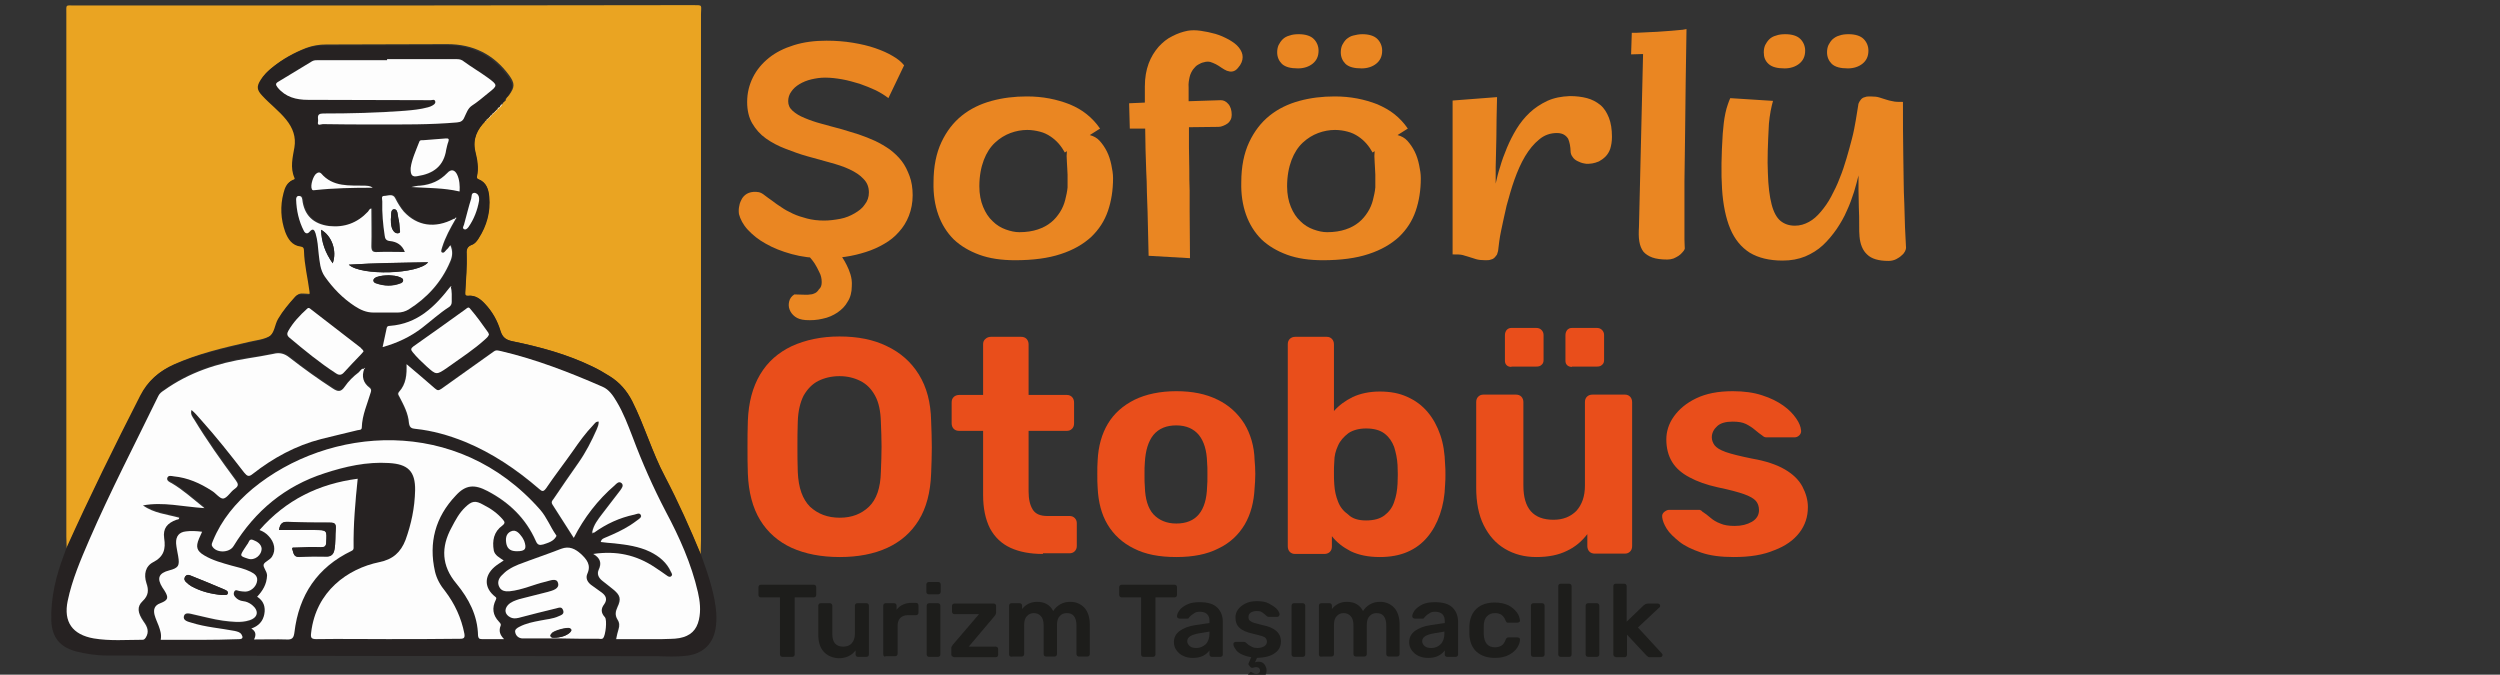 <svg xmlns="http://www.w3.org/2000/svg" xmlns:xlink="http://www.w3.org/1999/xlink" id="Layer_1" viewBox="0 0 731.1 197.3" style="enable-background:new 0 0 731.1 197.3;"><rect x="0" y="0" width="731.1" height="197.3" fill="#333333" stroke="none"/><style>.st0{fill:#EA8622;} .st1{fill:#E94E1B;} .st2{fill:#1D1D1B;} .st3{fill:#EAA422;} .st4{fill:#262222;} .st5{fill:#FDFDFD;}</style><g><g><path class="st0" d="M259.8 28.7c-1-.8-2.3-1.6-3.7-2.3-1.5-.7-3-1.3-4.7-1.9-1.7-.5-3.4-1-5.1-1.3s-3.4-.5-5-.5c-1.4.0-2.7.2-4 .5s-2.5.8-3.5 1.4c-1 .6-1.8 1.3-2.4 2.2-.6.8-.9 1.8-.9 2.8.0 1.1.4 2 1.3 2.8.9.8 2 1.5 3.5 2.1 1.4.6 3.1 1.2 5 1.7s3.9 1.1 5.9 1.6c1.6.5 3.3 1 4.9 1.5 1.7.6 3.3 1.2 4.8 1.9 1.5.7 3 1.6 4.3 2.5 1.3 1 2.5 2.1 3.5 3.4s1.7 2.8 2.3 4.4.9 3.5.9 5.6c0 2.2-.4 4.2-1.1 6-.7 1.8-1.7 3.4-2.9 4.7-1.2 1.4-2.7 2.6-4.3 3.5-1.7 1-3.5 1.8-5.4 2.4-1.9.6-3.9 1.1-6 1.4-2.1.3-4.1.4-6.2.4-3.5.0-6.6-.4-9.5-1.2s-5.4-1.8-7.5-3c-2.2-1.2-3.9-2.6-5.3-4.1s-2.2-3.1-2.6-4.6c-.1-.8-.1-1.6.1-2.4.1-.8.5-1.6.9-2.3.5-.7 1.1-1.2 1.9-1.5s1.8-.4 2.9-.2c.5.1 1.1.4 1.7.9s1.4 1 2.2 1.6c.8.6 1.7 1.3 2.7 1.9 1 .7 2.1 1.3 3.4 1.9s2.6 1 4.1 1.4 3.2.6 5 .6c1.5.0 3.1-.2 4.7-.5s3-.9 4.2-1.6 2.3-1.5 3-2.6c.8-1 1.2-2.2 1.2-3.5.0-1.6-.5-2.9-1.6-4-1-1.1-2.4-2-4.1-2.8s-3.6-1.4-5.8-2c-2.1-.6-4.3-1.2-6.5-1.8-2.2-.6-4.3-1.4-6.4-2.2-2.1-.8-4-1.8-5.7-3s-3-2.7-4-4.4c-1-1.7-1.5-3.8-1.5-6.3.0-2.6.6-5 1.7-7.2s2.7-4.1 4.7-5.7c2-1.6 4.4-2.8 7.3-3.7s6-1.3 9.5-1.3c2.7.0 5.3.2 7.7.6s4.6.9 6.6 1.6 3.6 1.4 5.1 2.3c1.4.8 2.5 1.7 3.3 2.7L259.8 28.7zM240.3 82.5c0-1-.2-2-.7-2.9-.4-.9-.9-1.8-1.4-2.6-.6-.9-1.3-1.7-2-2.5.6-.2 1.2-.5 1.9-.7.7-.2 1.5-.4 2.3-.5s1.7-.1 2.5.0c.9.1 1.7.2 2.6.5.2.5.5 1 .9 1.6s.8 1.3 1.2 2.1c.4.8.8 1.7 1.1 2.7.3 1 .5 2.1.4 3.5.0 1.7-.4 3.3-1.2 4.5-.7 1.3-1.7 2.3-3 3.2-1.2.8-2.7 1.5-4.3 1.8-1.6.4-3.3.5-5 .4-1.3-.1-2.3-.4-3.1-1-.8-.6-1.3-1.3-1.6-2.1-.3-.8-.3-1.6-.1-2.4.2-.8.7-1.5 1.5-2l3.4.1c.4.0.8.0 1.3-.1.5.0 1-.2 1.4-.4s.8-.6 1.1-1.1C240.1 84.1 240.3 83.4 240.3 82.5z"/><path class="st0" d="M318.7 39.5c1.1.3 2.1.8 2.9 1.7.8.9 1.5 1.9 2.1 3.1s1 2.5 1.3 3.9.5 2.7.5 3.9c0 3.5-.5 6.7-1.5 9.6-1 2.9-2.6 5.4-4.9 7.6-2.3 2.1-5.2 3.8-8.9 5-3.6 1.2-8.1 1.8-13.3 1.8-4 0-7.5-.5-10.5-1.6s-5.5-2.6-7.5-4.5c-2-2-3.5-4.4-4.5-7.2s-1.5-6-1.4-9.5c0-4.6.8-8.5 2.3-11.7s3.5-5.8 6-7.8 5.4-3.4 8.7-4.3c3.3-.9 6.7-1.3 10.3-1.3 2.3.0 4.5.2 6.6.6 2.1.4 4.1 1 5.9 1.7 1.9.8 3.5 1.7 5 2.9s2.8 2.6 3.9 4.2L318.7 39.5zm-6.5 11.6c-.1-1.4-.1-2.7-.2-3.8-.1-1.2-.1-2.2.0-3.1l-.6.4c-.5-.9-1.1-1.8-1.8-2.6-.7-.8-1.5-1.5-2.4-2.1s-1.9-1.1-3.1-1.4-2.4-.5-3.7-.5c-1.6.0-3.3.3-4.9.9-1.6.6-3.1 1.5-4.5 2.8s-2.5 3-3.3 5.1-1.3 4.7-1.3 7.7c0 2.3.4 4.3 1.1 6 .7 1.7 1.6 3.1 2.8 4.2 1.1 1.1 2.4 1.9 3.8 2.4 1.4.5 2.7.8 4 .8 2.1.0 3.9-.3 5.4-.8s2.8-1.2 3.9-2.1c1.1-.9 1.9-1.9 2.6-3s1.2-2.3 1.5-3.5.6-2.5.7-3.7C312.2 53.5 312.2 52.3 312.2 51.1z"/><path class="st0" d="M330.2 30.2l4.6-.2c0-.8.0-1.7.0-2.5s0-1.6.0-2.2c0-2.6.4-4.8 1.1-6.7.7-1.9 1.7-3.5 2.9-4.9 1.2-1.3 2.5-2.4 4-3.1 1.5-.8 3-1.3 4.5-1.6 1.1-.2 2.4-.2 3.8.0 1.4.2 2.9.5 4.3.9 1.4.4 2.7 1 4 1.7 1.2.7 2.2 1.4 2.9 2.3s1.1 1.8 1.1 2.8-.4 2.1-1.4 3.2c-.5.6-1 .9-1.6 1-.5.1-1 0-1.6-.2-.5-.2-1-.5-1.6-.9-.5-.4-1.1-.7-1.6-1-.6-.3-1.1-.5-1.7-.7-.6-.1-1.2-.1-1.8.1-.6.1-1.2.4-1.7.7-.6.3-1 .8-1.5 1.4-.4.6-.8 1.3-1 2.2s-.4 1.9-.3 3.1v4l9.4-.3c.8.0 1.5.3 2.2 1.1s1 1.9 1 3.2c0 .5-.1 1-.3 1.4s-.5.8-.9 1.1c-.4.3-.8.5-1.3.7s-.9.3-1.4.3l-8.6.1c0 1.8.0 3.8.0 5.9s.1 4.2.1 6.3c0 2.1.0 4.2.1 6.4.0 2.1.0 4.1.0 6.1.0 4.5.1 9 .1 13.6l-12.1-.7c-.1-4.2-.2-8.4-.3-12.8-.1-1.8-.1-3.8-.2-5.8.0-2-.1-4.1-.2-6.2-.1-2.1-.1-4.2-.2-6.3.0-2.1-.1-4.1-.1-6.1h-4.5L330.2 30.2z"/><path class="st0" d="M408.7 39.5c1.1.3 2.1.8 2.9 1.7s1.5 1.9 2.1 3.1 1 2.5 1.3 3.9.5 2.7.5 3.9c0 3.5-.5 6.7-1.5 9.6-1 2.9-2.6 5.4-4.9 7.6-2.3 2.1-5.2 3.8-8.9 5-3.6 1.2-8.1 1.8-13.3 1.8-4 0-7.5-.5-10.5-1.6s-5.5-2.6-7.5-4.5c-2-2-3.5-4.4-4.5-7.2s-1.5-6-1.4-9.5c0-4.6.8-8.5 2.3-11.7s3.5-5.8 6-7.8 5.4-3.4 8.7-4.3c3.3-.9 6.7-1.3 10.3-1.3 2.3.0 4.5.2 6.6.6 2.1.4 4.1 1 5.9 1.7 1.8.8 3.5 1.7 5 2.9s2.8 2.6 3.9 4.2L408.7 39.5zM373.5 15.3c0-.7.1-1.4.4-2.1.3-.6.7-1.2 1.2-1.7s1.2-.9 2-1.1c.8-.3 1.7-.4 2.7-.4 2 0 3.5.5 4.4 1.4s1.4 2.1 1.4 3.4c0 1.7-.6 2.9-1.7 3.8-1.1.9-2.6 1.4-4.3 1.4-2.2.0-3.7-.4-4.7-1.3C374 17.8 373.5 16.7 373.5 15.3zm28.7 35.8c-.1-1.4-.1-2.7-.2-3.8-.1-1.2-.1-2.2.0-3.1l-.6.4c-.5-.9-1.1-1.8-1.8-2.6-.7-.8-1.5-1.5-2.4-2.1s-1.9-1.1-3.1-1.4c-1.1-.3-2.4-.5-3.7-.5-1.6.0-3.3.3-4.9.9-1.6.6-3.1 1.5-4.5 2.8s-2.5 3-3.3 5.1-1.3 4.7-1.3 7.7c0 2.3.4 4.3 1.1 6 .7 1.7 1.6 3.1 2.8 4.2 1.1 1.1 2.4 1.9 3.8 2.4 1.4.5 2.7.8 4 .8 2.1.0 3.9-.3 5.4-.8s2.8-1.2 3.9-2.1c1.1-.9 1.9-1.9 2.6-3s1.2-2.3 1.5-3.5.6-2.5.7-3.7C402.2 53.5 402.2 52.3 402.2 51.1zM392.1 15.3c0-.7.1-1.4.4-2.1.3-.6.7-1.2 1.2-1.7.6-.5 1.2-.9 2-1.1s1.7-.4 2.7-.4c2 0 3.5.5 4.4 1.4s1.4 2.1 1.4 3.4c0 1.7-.6 2.9-1.7 3.8-1.1.9-2.6 1.4-4.3 1.4-2.2.0-3.7-.4-4.7-1.3C392.6 17.8 392.1 16.7 392.1 15.3z"/><path class="st0" d="M459.1 28.1c1.8.0 3.5.2 5 .6 1.5.4 2.8 1.1 3.9 2 1.1.9 1.9 2.2 2.5 3.7s.9 3.4.9 5.6c0 1.4-.2 2.5-.5 3.5-.3.9-.8 1.7-1.4 2.3-.6.6-1.2 1-1.9 1.4-.7.3-1.4.5-2 .6-.8.1-1.5.2-2.3.0-.7-.1-1.4-.4-2-.7-.6-.3-1.1-.7-1.4-1.2-.4-.5-.6-1.1-.6-1.7s-.1-1.3-.2-1.9c-.1-.6-.3-1.2-.5-1.7-.3-.5-.7-.9-1.2-1.2-.5-.3-1.2-.5-2.1-.5-1.9.0-3.7.6-5.2 1.9-1.5 1.2-2.9 2.9-4.1 4.9-1.2 2-2.2 4.3-3.1 6.8-.9 2.5-1.6 5.1-2.3 7.6-.6 2.5-1.1 5-1.6 7.3s-.7 4.3-.9 6c-.1.3-.2.6-.3 1-.2.3-.4.6-.7.9-.3.3-.6.5-1.1.6-.4.2-1 .2-1.6.2-1.1.0-2-.1-2.7-.3s-1.3-.4-1.9-.6c-.6-.2-1.3-.4-2-.6-.7-.2-1.7-.2-3-.2v-45l13-1c-.1 4.3-.2 8.2-.2 11.8.0 1.5-.1 3-.1 4.5s-.1 2.8-.1 4.1c0 1.2.0 2.3.0 3.2s0 1.5.0 1.7c.3-1.4.7-3.1 1.3-4.9.5-1.8 1.2-3.7 2-5.6s1.7-3.7 2.8-5.5 2.4-3.4 3.9-4.8 3.2-2.5 5.1-3.4C454.5 28.6 456.6 28.2 459.1 28.1z"/><path class="st0" d="M477.2 9.6c.8.0 1.9.0 3.2-.1s2.7-.1 4.2-.2 2.8-.2 4.2-.3c1.4-.1 2.5-.2 3.3-.3l1.1-.2c-.2 10.8-.3 20.6-.4 29.5.0 2.5-.1 5.1-.1 7.6s-.1 5-.1 7.4.0 4.6.0 6.8c0 2.1.0 4.1.0 5.8.0 1.7.0 3.2.0 4.4s.1 2.1.1 2.7c-.1.4-.4.8-.7 1.1-.3.4-.7.7-1.1 1-.5.3-1 .6-1.5.8-.6.2-1.2.3-1.8.3-1.8.0-3.3-.2-4.4-.6-1.1-.4-2-1-2.6-1.7-.6-.8-1-1.8-1.2-3s-.2-2.6-.1-4.3l1.2-50.5-3.5.1L477.2 9.6z"/><path class="st0" d="M518.5 29.5c-.2.8-.5 1.8-.7 3s-.4 2.4-.5 3.7c-.3 5.8-.5 10.6-.3 14.4.1 3.8.5 6.9 1.1 9.2s1.5 3.9 2.6 4.8 2.5 1.4 4.2 1.4c1.5.0 2.8-.4 4.1-1.1 1.3-.7 2.4-1.7 3.5-3s2.1-2.7 3-4.4c.9-1.7 1.8-3.5 2.5-5.4.8-1.9 1.4-3.8 2-5.8s1.1-3.9 1.6-5.8.8-3.6 1.1-5.3c.3-1.7.5-3.1.7-4.3.0-.3.1-.7.3-1 .1-.3.4-.6.6-.9.3-.3.6-.5 1.1-.6.4-.2 1-.2 1.6-.2 1.1.0 2 .1 2.6.3s1.3.4 1.9.6c.6.2 1.3.4 2 .5.7.2 1.7.2 3 .2.0 5.4.0 10.7.1 15.9.0 2.2.1 4.5.1 6.9s.1 4.7.2 7.1c.1 2.3.1 4.6.2 6.8s.2 4.2.3 6c0 .2-.1.6-.3 1-.2.4-.5.8-1 1.2-.4.4-1 .8-1.6 1.1s-1.4.5-2.2.5c-2.9.0-5-.6-6.3-1.9-1.3-1.2-2-3-2.2-5.2-.1-.8-.1-2-.1-3.5s0-3.2-.1-5c0-1.8-.1-3.5-.1-5.2s0-3.1.0-4.2c-.3 1.4-.8 3-1.3 4.8-.6 1.8-1.2 3.6-2.1 5.5-.8 1.9-1.8 3.6-3 5.4-1.2 1.7-2.5 3.3-4 4.7s-3.3 2.5-5.2 3.3c-2 .8-4.1 1.2-6.6 1.2-3.9.0-7.1-.8-9.6-2.3-2.5-1.6-4.4-3.9-5.7-7-1.3-3.1-2.1-7-2.4-11.6-.3-4.6-.2-10 .2-16.2.1-1 .2-2.1.3-3.1s.3-2 .5-3c.2-.9.4-1.7.7-2.5.2-.7.5-1.3.7-1.8L518.5 29.5zM515.8 15.3c0-.7.1-1.4.4-2.1.3-.6.7-1.2 1.2-1.7s1.2-.9 2-1.1c.8-.3 1.7-.4 2.7-.4 2 0 3.5.5 4.4 1.4s1.4 2.1 1.4 3.4c0 1.7-.6 2.9-1.7 3.8s-2.6 1.4-4.3 1.4c-2.2.0-3.7-.4-4.7-1.3C516.2 17.8 515.8 16.7 515.8 15.3zm18.5.0c0-.7.1-1.4.4-2.1.3-.6.7-1.2 1.2-1.7.6-.5 1.2-.9 2-1.1.8-.3 1.7-.4 2.7-.4 2 0 3.5.5 4.4 1.4s1.4 2.1 1.4 3.4c0 1.7-.6 2.9-1.7 3.8s-2.6 1.4-4.3 1.4c-2.2.0-3.7-.4-4.7-1.3C534.8 17.8 534.3 16.7 534.3 15.3z"/><path class="st1" d="M245.6 162.9c-5.4.0-10.1-.9-14.1-2.7-3.9-1.8-7-4.5-9.2-8.1s-3.4-8.2-3.6-13.6c-.1-2.6-.1-5.1-.1-7.7.0-2.5.0-5.1.1-7.7.2-5.4 1.4-9.9 3.6-13.6s5.3-6.4 9.3-8.3c4-1.8 8.6-2.8 13.9-2.8s9.9.9 13.8 2.8c4 1.9 7.1 4.6 9.4 8.3 2.3 3.7 3.5 8.2 3.6 13.6.1 2.6.2 5.2.2 7.7s-.1 5.1-.2 7.7c-.2 5.5-1.4 10-3.6 13.6-2.2 3.6-5.3 6.3-9.2 8.1S250.9 162.9 245.6 162.9zm0-11.5c3.5.0 6.3-1.1 8.5-3.2 2.2-2.1 3.4-5.5 3.5-10.2.1-2.6.2-5.1.2-7.4s-.1-4.7-.2-7.3c-.1-3.1-.6-5.6-1.7-7.6-1.1-2-2.5-3.4-4.3-4.3-1.8-.9-3.8-1.4-6.1-1.4-2.3.0-4.4.5-6.2 1.4-1.8.9-3.2 2.4-4.3 4.3-1 2-1.6 4.5-1.7 7.6-.1 2.6-.1 5-.1 7.3s0 4.8.1 7.4c.2 4.7 1.4 8 3.6 10.2C239.2 150.3 242 151.4 245.6 151.4z"/><path class="st1" d="M305 162c-3.7.0-6.9-.6-9.5-1.8-2.6-1.2-4.6-3.1-6-5.7-1.3-2.6-2-5.8-2-9.7V126h-7c-.7.0-1.2-.2-1.6-.6-.4-.4-.6-1-.6-1.6v-6.1c0-.7.2-1.2.6-1.6.4-.4 1-.6 1.6-.6h7v-14.8c0-.7.2-1.2.7-1.6.4-.4 1-.6 1.6-.6h8.8c.7.0 1.2.2 1.6.6.4.4.6 1 .6 1.6v14.8H312c.6.0 1.1.2 1.5.6.4.4.6 1 .6 1.6v6.1c0 .7-.2 1.2-.6 1.6-.4.4-.9.6-1.5.6h-11.2v17.7c0 2.3.4 4 1.2 5.3s2.2 1.9 4.3 1.9h6.5c.6.0 1.1.2 1.5.6s.6.9.6 1.5v6.6c0 .7-.2 1.2-.6 1.6-.4.4-.9.6-1.5.6H305z"/><path class="st1" d="M344 162.9c-5 0-9.1-.8-12.4-2.5-3.3-1.6-5.9-4-7.7-7s-2.7-6.6-2.9-10.7c-.1-1.2-.1-2.6-.1-4.1s0-2.8.1-4c.2-4.1 1.2-7.7 3-10.7s4.4-5.3 7.8-7c3.3-1.6 7.4-2.5 12.2-2.5 4.7.0 8.7.8 12.1 2.5 3.3 1.6 5.9 4 7.8 7 1.8 3 2.9 6.6 3 10.7.1 1.1.2 2.5.2 4s-.1 2.9-.2 4.1c-.2 4.1-1.1 7.6-2.9 10.7-1.8 3-4.3 5.4-7.7 7C353 162.1 348.9 162.9 344 162.9zM344 153.1c2.9.0 5.1-.9 6.6-2.7 1.5-1.8 2.3-4.5 2.4-8 .1-.9.1-2.1.1-3.6s0-2.7-.1-3.6c-.1-3.5-.9-6.1-2.4-8-1.5-1.8-3.7-2.8-6.6-2.8-2.9.0-5.1.9-6.7 2.8-1.5 1.9-2.3 4.5-2.5 8-.1.9-.1 2.1-.1 3.6s0 2.7.1 3.6c.1 3.5.9 6.2 2.5 8C338.9 152.1 341.1 153.1 344 153.1z"/><path class="st1" d="M403.5 162.9c-3.4.0-6.2-.6-8.5-1.7-2.3-1.2-4.1-2.6-5.5-4.4v3c0 .7-.2 1.2-.6 1.6-.4.4-1 .6-1.6.6h-8.5c-.7.0-1.2-.2-1.6-.6-.4-.4-.6-1-.6-1.6v-59.1c0-.7.2-1.2.6-1.6.4-.4 1-.6 1.6-.6h9.2c.6.0 1.1.2 1.5.6.4.4.6 1 .6 1.6v19.5c1.5-1.7 3.3-3 5.5-4.1 2.2-1 4.8-1.6 7.9-1.6 3.1.0 5.8.5 8.1 1.6 2.3 1 4.3 2.5 5.9 4.4 1.6 1.9 2.8 4.1 3.7 6.7s1.3 5.4 1.4 8.5c.1 1.1.1 2.1.1 3s0 2-.1 3.1c-.1 3.2-.6 6-1.5 8.6s-2.1 4.8-3.7 6.7c-1.6 1.9-3.5 3.3-5.8 4.3C409.3 162.4 406.6 162.9 403.5 162.9zm-4-10.7c2.3.0 4.1-.5 5.4-1.5 1.3-1 2.3-2.3 2.8-3.9.6-1.6.9-3.4 1-5.3.1-1.8.1-3.7.0-5.5-.1-1.9-.5-3.7-1-5.3-.6-1.6-1.5-2.9-2.8-3.9s-3.1-1.5-5.4-1.5c-2.1.0-3.9.5-5.2 1.4-1.3 1-2.4 2.2-3 3.6-.7 1.5-1.1 3-1.1 4.7-.1 1.1-.1 2.2-.1 3.3.0 1.1.0 2.3.1 3.4.1 1.8.5 3.5 1.1 5 .6 1.6 1.6 2.8 3 3.8C395.5 151.7 397.3 152.2 399.5 152.2z"/><path class="st1" d="M449.3 162.9c-3.5.0-6.5-.8-9.2-2.4s-4.7-3.9-6.2-6.9-2.2-6.7-2.2-11v-25c0-.7.2-1.2.6-1.6.4-.4.9-.6 1.5-.6h9.5c.7.0 1.2.2 1.6.6.4.4.6 1 .6 1.6V142c0 6.7 2.9 10 8.8 10 2.8.0 5-.9 6.7-2.6 1.6-1.8 2.5-4.2 2.5-7.4v-24.4c0-.7.2-1.2.6-1.6.4-.4 1-.6 1.6-.6h9.5c.6.0 1.1.2 1.5.6.4.4.6 1 .6 1.6v42.1c0 .7-.2 1.2-.6 1.6-.4.4-.9.6-1.5.6h-8.8c-.7.0-1.2-.2-1.6-.6-.4-.4-.6-1-.6-1.6v-3.5c-1.6 2.1-3.6 3.8-6 4.9C455.8 162.3 452.8 162.9 449.3 162.9zM442 107.3c-.6.0-1.1-.2-1.4-.5-.4-.4-.5-.8-.5-1.4V98c0-.6.2-1.1.5-1.5.4-.4.8-.6 1.4-.6h7.3c.6.0 1.1.2 1.5.6.4.4.6.9.6 1.5v7.3c0 .6-.2 1.1-.6 1.4-.4.4-.9.5-1.5.5H442zm17.7.0c-.6.0-1.1-.2-1.4-.5-.4-.4-.5-.8-.5-1.4V98c0-.6.2-1.1.5-1.5.4-.4.8-.6 1.4-.6h7.3c.6.0 1.1.2 1.5.6.4.4.6.9.6 1.5v7.3c0 .6-.2 1.1-.6 1.4-.4.4-.9.5-1.5.5H459.7z"/><path class="st1" d="M507 162.9c-3.7.0-6.9-.4-9.5-1.3s-4.8-1.9-6.4-3.2c-1.6-1.3-2.9-2.5-3.7-3.8s-1.2-2.4-1.3-3.3c-.1-.7.1-1.2.6-1.6s1-.6 1.4-.6h8.7c.2.0.4.0.5.1.2.1.4.2.5.4.8.5 1.6 1.1 2.4 1.8.8.7 1.8 1.3 2.9 1.7 1.1.5 2.5.7 4.2.7 2 0 3.6-.4 5-1.2 1.4-.8 2.1-2 2.1-3.4.0-1.1-.3-2-.9-2.7s-1.8-1.4-3.5-2-4.3-1.3-7.7-2c-3.2-.7-6-1.7-8.2-2.9-2.3-1.2-4-2.7-5.1-4.5s-1.7-4-1.7-6.6c0-2.3.7-4.6 2.2-6.7 1.5-2.1 3.6-3.9 6.5-5.3 2.9-1.4 6.4-2.1 10.7-2.1 3.3.0 6.2.4 8.6 1.2 2.5.8 4.5 1.8 6.2 3s2.9 2.5 3.8 3.8 1.3 2.4 1.4 3.4c.1.6-.1 1.1-.5 1.5s-.9.6-1.4.6h-8c-.3.0-.6.0-.8-.1-.2-.1-.4-.2-.6-.4-.7-.5-1.4-1-2.2-1.7-.7-.6-1.6-1.2-2.6-1.7s-2.3-.7-3.9-.7c-2 0-3.5.4-4.5 1.3-1 .9-1.6 2-1.6 3.3.0.8.3 1.6.8 2.3s1.6 1.4 3.3 2 4.2 1.2 7.6 1.9c4.1.7 7.3 1.8 9.7 3.2 2.4 1.4 4.1 3.1 5.1 5s1.6 3.9 1.6 6c0 2.8-.8 5.3-2.5 7.5s-4.1 3.9-7.3 5.1C515.6 162.3 511.7 162.9 507 162.9z"/></g><g><g><path class="st2" d="M228.3 191.9c-.1-.1-.2-.3-.2-.5v-16.7h-5.6c-.2.0-.4-.1-.5-.2s-.2-.3-.2-.5v-2.3c0-.2.1-.4.2-.5s.3-.2.5-.2H238c.2.0.4.1.5.2s.2.3.2.5v2.3c0 .2-.1.4-.2.5s-.3.2-.5.2h-5.6v16.7c0 .2-.1.4-.2.5s-.3.2-.5.2h-2.8C228.6 192.1 228.4 192 228.3 191.9z"/><path class="st2" d="M240.9 190.6c-1.1-1.2-1.6-2.9-1.6-5v-8.5c0-.2.1-.4.2-.5s.3-.2.5-.2h2.7c.2.0.4.1.5.2s.2.3.2.5v8.3c0 2.5 1.1 3.7 3.2 3.7 1 0 1.9-.3 2.5-1s.9-1.6.9-2.7v-8.3c0-.2.1-.4.2-.5s.3-.2.5-.2h2.7c.2.0.4.1.5.2s.2.3.2.5v14.3c0 .2-.1.4-.2.5s-.3.2-.5.2h-2.5c-.2.0-.4-.1-.5-.2s-.2-.3-.2-.5v-1.2c-1.1 1.5-2.8 2.3-5 2.3C243.5 192.4 242 191.8 240.9 190.6z"/><path class="st2" d="M258.5 191.9c-.1-.1-.2-.3-.2-.5v-14.3c0-.2.1-.4.2-.5.1-.1.3-.2.5-.2h2.5c.2.0.4.1.5.2s.2.3.2.5v1.2c1-1.3 2.5-2 4.4-2h1.3c.2.0.4.1.5.2s.2.3.2.5v2.2c0 .2-.1.4-.2.5-.1.1-.3.2-.5.2h-2.4c-.9.0-1.7.3-2.2.8s-.8 1.3-.8 2.2v8.3c0 .2-.1.4-.2.5-.1.1-.3.2-.5.2H259C258.8 192.1 258.7 192 258.5 191.9z"/><path class="st2" d="M271.1 173.6c-.1-.1-.2-.3-.2-.5v-2.2c0-.2.1-.4.2-.5.1-.1.3-.2.5-.2h2.8c.2.0.4.1.5.2s.2.3.2.5v2.2c0 .2-.1.4-.2.5-.2.1-.3.2-.5.2h-2.8C271.4 173.8 271.2 173.7 271.1 173.6zM271.2 191.9c-.1-.1-.2-.3-.2-.5v-14.3c0-.2.1-.4.2-.5s.3-.2.5-.2h2.6c.2.0.4.1.5.2s.2.3.2.5v14.3c0 .2-.1.4-.2.5-.1.1-.3.2-.5.2h-2.6C271.5 192.1 271.3 192 271.2 191.9z"/><path class="st2" d="M278.4 191.9c-.1-.1-.2-.3-.2-.5v-1.8c0-.2.0-.3.1-.5.1-.1.2-.3.3-.5l7.7-9h-7.2c-.2.0-.4-.1-.5-.2-.1-.2-.2-.3-.2-.5v-1.7c0-.2.1-.4.2-.5.1-.1.3-.2.5-.2h11.5c.2.0.4.1.5.2s.2.3.2.5v1.9c0 .2.0.3-.1.5s-.2.3-.3.5l-7.6 9h7.9c.2.0.4.1.5.2s.2.3.2.5v1.7c0 .2-.1.4-.2.5-.1.1-.3.2-.5.2H279C278.8 192.1 278.6 192 278.4 191.9z"/><path class="st2" d="M295.3 191.9c-.1-.1-.2-.3-.2-.5v-14.3c0-.2.1-.4.2-.5s.3-.2.5-.2h2.4c.2.0.4.1.5.2s.2.3.2.5v1c1.1-1.4 2.6-2.1 4.4-2.1 2.2.0 3.8.9 4.7 2.7.5-.8 1.2-1.5 2.1-2s1.8-.7 2.9-.7c1.7.0 3 .6 4.1 1.7 1 1.1 1.6 2.8 1.6 4.9v8.7c0 .2-.1.4-.2.5-.1.1-.3.2-.5.2h-2.5c-.2.0-.4-.1-.5-.2s-.2-.3-.2-.5v-8.4c0-1.3-.3-2.2-.8-2.8-.5-.6-1.2-.8-2.1-.8-.8.0-1.5.3-2 .9-.6.6-.8 1.5-.8 2.7v8.4c0 .2-.1.4-.2.5-.1.1-.3.2-.5.2h-2.5c-.2.0-.4-.1-.5-.2s-.2-.3-.2-.5v-8.4c0-1.3-.3-2.2-.8-2.7-.5-.6-1.2-.9-2.1-.9-.8.0-1.5.3-2 .9-.6.6-.8 1.5-.8 2.7v8.4c0 .2-.1.4-.2.5-.1.1-.3.2-.5.2h-2.6C295.6 192.1 295.5 192 295.3 191.9z"/><path class="st2" d="M333.9 191.9c-.1-.1-.2-.3-.2-.5v-16.7H328c-.2.0-.4-.1-.5-.2s-.2-.3-.2-.5v-2.3c0-.2.1-.4.2-.5.1-.1.3-.2.5-.2h15.5c.2.0.4.1.5.2s.2.3.2.5v2.3c0 .2-.1.4-.2.5-.1.1-.3.2-.5.2h-5.6v16.7c0 .2-.1.4-.2.5-.1.1-.3.2-.5.2h-2.8C334.2 192.1 334 192 333.9 191.9z"/><path class="st2" d="M346 191.8c-.9-.4-1.5-1-2-1.7s-.7-1.5-.7-2.3c0-1.4.6-2.5 1.7-3.3 1.1-.8 2.6-1.4 4.6-1.7l4.1-.6v-.6c0-.9-.2-1.5-.7-2-.4-.4-1.1-.7-2.1-.7-.7.0-1.2.1-1.6.4-.4.2-.7.5-1 .7-.3.3-.4.4-.5.5-.1.2-.2.4-.5.4h-2.4c-.2.0-.3-.1-.5-.2-.1-.1-.2-.3-.2-.5.0-.5.3-1.1.7-1.7s1.2-1.2 2.2-1.7 2.2-.7 3.7-.7c2.4.0 4.1.5 5.2 1.6 1.1 1.1 1.6 2.5 1.6 4.2v9.5c0 .2-.1.4-.2.5-.1.1-.3.2-.5.2h-2.5c-.2.0-.4-.1-.5-.2s-.2-.3-.2-.5v-1.2c-.4.6-1.1 1.2-1.9 1.6-.8.4-1.8.6-3 .6C347.8 192.4 346.8 192.2 346 191.8zM352.6 188.4c.7-.7 1.1-1.8 1.1-3.1v-.6l-3 .5c-2.3.4-3.5 1.1-3.5 2.3.0.6.3 1.1.8 1.5s1.2.5 1.9.5C350.9 189.5 351.8 189.1 352.6 188.4z"/><path class="st2" d="M365.7 198.3c-.5-.3-.8-.6-.8-.8.0-.1.0-.2.1-.3l.5-.5c.1-.1.2-.2.3-.2s.3.1.6.3c.3.2.6.3 1 .3.3.0.6-.1.8-.3.2-.2.3-.4.3-.7.0-.3-.1-.5-.3-.7s-.5-.3-.8-.3c-.2.0-.4.0-.7.1s-.5.1-.6.1-.3-.1-.4-.2l-.5-.6c-.1-.1-.1-.2-.1-.3.0-.2.1-.4.2-.6l.6-1.4c-1.1-.2-2.1-.5-2.9-.9-.8-.4-1.4-.9-1.7-1.5-.4-.5-.6-1-.6-1.4.0-.2.0-.4.2-.5s.3-.2.5-.2h2.4c.2.0.4.1.5.2s.4.3.7.6c.4.3.8.5 1.2.7s.9.3 1.5.3c.8.0 1.5-.2 2-.5s.8-.8.8-1.3c0-.4-.1-.7-.3-1s-.6-.5-1.2-.7c-.6-.2-1.5-.4-2.7-.7-1.7-.4-3-.9-3.8-1.7-.8-.7-1.2-1.7-1.2-3 0-.8.2-1.6.7-2.3.5-.7 1.2-1.3 2.2-1.8s2.1-.7 3.4-.7c1.4.0 2.6.2 3.5.7s1.7 1 2.3 1.6c.5.6.8 1.1.8 1.6.0.2-.1.3-.2.5-.1.1-.3.2-.5.2H371c-.2.0-.4-.1-.5-.2s-.4-.3-.7-.6c-.3-.3-.7-.5-1-.7-.4-.2-.8-.2-1.4-.2-.7.0-1.3.2-1.7.5s-.6.7-.6 1.3c0 .4.1.7.3.9.2.2.6.5 1.2.7.6.2 1.5.4 2.6.7 3.6.7 5.4 2.3 5.4 4.8.0 1.4-.6 2.6-1.8 3.4-1.2.9-2.9 1.3-5.2 1.4l-.6 1.3c.2-.1.5-.2 1-.2.7.0 1.3.2 1.7.7s.7 1.1.7 1.9-.3 1.4-.8 1.9-1.2.8-2.1.8C366.8 198.8 366.2 198.6 365.7 198.3z"/><path class="st2" d="M377.9 191.9c-.1-.1-.2-.3-.2-.5v-14.3c0-.2.1-.4.2-.5s.3-.2.5-.2h2.6c.2.0.4.1.5.2s.2.3.2.5v14.3c0 .2-.1.4-.2.5-.1.1-.3.2-.5.2h-2.6C378.2 192.1 378 192 377.9 191.9z"/><path class="st2" d="M385.9 191.9c-.1-.1-.2-.3-.2-.5v-14.3c0-.2.1-.4.2-.5s.3-.2.5-.2h2.4c.2.0.4.1.5.2s.2.3.2.5v1c1.1-1.4 2.6-2.1 4.4-2.1 2.2.0 3.8.9 4.7 2.7.5-.8 1.2-1.5 2.1-2s1.8-.7 2.9-.7c1.7.0 3 .6 4.1 1.7 1 1.1 1.6 2.8 1.6 4.9v8.7c0 .2-.1.4-.2.5-.1.1-.3.2-.5.2h-2.5c-.2.0-.4-.1-.5-.2s-.2-.3-.2-.5v-8.4c0-1.3-.3-2.2-.8-2.8-.5-.6-1.2-.8-2.1-.8-.8.0-1.5.3-2 .9-.6.6-.8 1.5-.8 2.7v8.4c0 .2-.1.4-.2.5-.1.1-.3.2-.5.2h-2.5c-.2.0-.4-.1-.5-.2s-.2-.3-.2-.5v-8.4c0-1.3-.3-2.2-.8-2.7-.5-.6-1.2-.9-2.1-.9-.8.0-1.5.3-2 .9-.6.6-.8 1.5-.8 2.7v8.4c0 .2-.1.4-.2.5-.1.1-.3.2-.5.2h-2.6C386.2 192.1 386 192 385.9 191.9z"/><path class="st2" d="M414.8 191.8c-.9-.4-1.5-1-2-1.7s-.7-1.5-.7-2.3c0-1.4.6-2.5 1.7-3.3 1.1-.8 2.6-1.4 4.6-1.7l4.1-.6v-.6c0-.9-.2-1.5-.7-2-.4-.4-1.1-.7-2.1-.7-.7.0-1.2.1-1.6.4-.4.2-.7.5-1 .7-.3.3-.4.4-.5.5-.1.2-.2.4-.5.4h-2.4c-.2.0-.3-.1-.5-.2-.1-.1-.2-.3-.2-.5.0-.5.3-1.1.7-1.7.5-.6 1.2-1.2 2.2-1.7s2.2-.7 3.7-.7c2.4.0 4.1.5 5.2 1.6 1.1 1.1 1.6 2.5 1.6 4.2v9.5c0 .2-.1.4-.2.5-.1.1-.3.2-.5.2h-2.5c-.2.0-.4-.1-.5-.2s-.2-.3-.2-.5v-1.2c-.4.6-1.1 1.2-1.9 1.6-.8.4-1.8.6-3 .6C416.6 192.4 415.6 192.2 414.8 191.8zM421.3 188.4c.7-.7 1.1-1.8 1.1-3.1v-.6l-3 .5c-2.3.4-3.5 1.1-3.5 2.3.0.6.3 1.1.8 1.5s1.2.5 1.9.5C419.7 189.5 420.6 189.1 421.3 188.4z"/><path class="st2" d="M431.8 190.6c-1.3-1.2-2-2.9-2.1-5.1v-1.2-1.2c.1-2.2.8-3.9 2.1-5.1s3.1-1.8 5.3-1.8c1.6.0 2.9.3 4 .8 1.1.6 1.9 1.3 2.5 2.1s.8 1.6.9 2.3c0 .2.0.4-.2.5s-.3.2-.5.2h-2.7c-.2.0-.4.0-.5-.1s-.2-.3-.3-.5c-.3-.8-.7-1.3-1.2-1.7-.5-.3-1.1-.5-1.9-.5-1 0-1.8.3-2.4 1-.6.6-.9 1.6-.9 3v1.1 1c.1 2.6 1.2 3.9 3.3 3.9.8.0 1.4-.2 1.9-.5s.9-.9 1.2-1.7c.1-.2.2-.4.3-.5s.3-.2.5-.2h2.7c.2.0.4.1.5.2.2.1.2.3.2.5.0.7-.3 1.5-.8 2.3s-1.3 1.5-2.4 2.1c-1.1.6-2.5.9-4.1.9C434.9 192.4 433.2 191.8 431.8 190.6z"/><path class="st2" d="M447.9 191.9c-.1-.1-.2-.3-.2-.5v-14.3c0-.2.1-.4.2-.5s.3-.2.5-.2h2.6c.2.0.4.1.5.2s.2.3.2.5v14.3c0 .2-.1.4-.2.5-.1.1-.3.2-.5.2h-2.6C448.2 192.1 448 192 447.9 191.9z"/><path class="st2" d="M455.9 191.9c-.1-.1-.2-.3-.2-.5v-20c0-.2.1-.4.2-.5s.3-.2.5-.2h2.5c.2.0.4.1.5.2s.2.3.2.5v20c0 .2-.1.4-.2.5-.1.1-.3.2-.5.2h-2.5C456.2 192.1 456 192 455.9 191.9z"/><path class="st2" d="M463.9 191.9c-.1-.1-.2-.3-.2-.5v-14.3c0-.2.1-.4.2-.5s.3-.2.5-.2h2.6c.2.0.4.1.5.2s.2.3.2.5v14.3c0 .2-.1.4-.2.5-.1.1-.3.2-.5.2h-2.6C464.2 192.1 464.1 192 463.9 191.9z"/><path class="st2" d="M472 191.9c-.1-.1-.2-.3-.2-.5v-20c0-.2.1-.4.2-.5s.3-.2.5-.2h2.5c.2.0.4.1.5.2s.2.3.2.5v10.4l5-4.8c.1.0.2-.1.3-.2s.3-.2.4-.2c.1.0.3-.1.5-.1h2.9c.2.0.4.1.5.2s.2.3.2.5-.1.4-.3.5l-6.2 5.8 6.9 7.5c.2.2.3.4.3.5.0.2-.1.4-.2.5-.1.1-.3.2-.5.2h-2.9c-.3.0-.5.0-.6-.1s-.3-.2-.5-.4l-5.7-6.1v5.9c0 .2-.1.4-.2.5-.1.1-.3.2-.5.2h-2.5C472.3 192.1 472.1 192 472 191.9z"/></g></g><g><path class="st3" d="M19.5 160.5c0-1.2-.1-2.4-.1-3.6.0-51 0-102 0-152.9.0-2.8-.3-2.4 2.3-2.4 31.9.0 63.7.0 95.6.0 28.4.0 56.8-.1 85.2-.1 3.2.0 2.5-.1 2.5 2.6.0 51.3.0 102.6.0 153.8.0 1.4-.1 2.9-.1 4.3-3.2-7.8-6.7-15.4-10.5-22.8-3.7-7.1-5.9-14.9-9.6-22.1-1.6-3.1-3.7-5.5-6.6-7.3-1.6-1-3.3-2-5-2.8-7.4-3.6-15.4-5.8-23.4-7.4-1.9-.4-2.9-1.1-3.5-3-.9-3-2.4-5.7-4.6-8-1.3-1.4-2.8-2.5-4.8-2.3-1.1.1-1-.5-.9-1.2.2-3.7.6-7.4.4-11.1-.1-1.3.2-2.1 1.5-2.6.9-.3 1.5-1.1 2-1.9 2.3-3.7 3.4-7.7 3.1-12.1-.2-2.2-.8-4.3-3.2-5.2-.4-.1-.5-.3-.4-.8.5-2.5.0-5-.5-7.4-.8-3.6.6-6.3 3-8.8.1.0.2-.1.3-.1.1-.1.2-.3.3-.4.1-.1.3-.3.4-.4.1-.1.3-.3.4-.4.1-.1.3-.3.4-.4.1-.1.3-.3.4-.4.1-.1.3-.3.4-.4.1-.1.3-.3.4-.4.1-.1.3-.3.4-.4.1-.1.3-.3.4-.4.3-.3.5-.5.8-.8.4-.3.6-.6.8-1.1.2-.1.4-.3.6-.4.0-.7.6-1.1 1-1.6 1.7-2.4 1.7-3.4.0-5.8-4.5-6.1-10.5-9.1-18.1-9.1-11.8.0-23.6.1-35.4.1-2 0-3.9.3-5.8 1-3.6 1.4-6.9 3.2-9.9 5.7-1.2 1-2.3 2-3.1 3.4-1.1 1.9-1 2.9.5 4.6 2.3 2.4 4.9 4.4 7 7 1.9 2.4 2.8 5 2.4 8.1-.5 3-1.3 6 0 8.9.2.5.0.6-.4.7-1.8.6-2.4 2.2-2.8 3.8-.9 3.8-.7 7.6.5 11.3.7 2.2 1.9 4 4.5 4.3.8.1 1 .5 1 1.3.1 4 1.1 7.9 1.6 11.8.2 1.4-.3 1-1 1-1.1.0-2.3-.4-3.2.6-1.8 2-3.6 4.1-5 6.5-1.1 1.8-1.1 4.3-2.8 5.3-1.8 1-4.1 1.2-6.2 1.7-7.4 1.7-14.7 3.4-21.7 6.5-4.2 1.9-7.4 4.6-9.6 8.9C33.6 130.6 26.3 145.4 19.5 160.5z"/><path class="st4" d="M142 35.4c-2.4 2.4-3.8 5.2-3 8.8.6 2.4 1.1 4.9.5 7.4-.1.5.1.6.4.8 2.4.9 3 3 3.2 5.2.4 4.3-.7 8.4-3.1 12.1-.5.8-1.1 1.6-2 1.9-1.3.5-1.6 1.3-1.5 2.6.1 3.7-.2 7.4-.4 11.1.0.7-.2 1.3.9 1.2 2-.2 3.5.9 4.8 2.3 2.2 2.3 3.7 5 4.6 8 .6 1.9 1.6 2.6 3.5 3 8.1 1.7 16 3.8 23.4 7.4 1.7.8 3.4 1.8 5 2.8 2.9 1.8 5 4.2 6.6 7.3 3.6 7.2 5.8 15 9.6 22.1 3.9 7.4 7.3 15.1 10.5 22.8 1.8 5 3.6 10.1 4.3 15.4.2 1.7.3 3.4.1 5.2-.5 5.3-3.7 8.5-8.9 9-2.7.3-5.4.2-8 .1-53.8.0-107.5-.1-161.3-.2-3.1.0-6.1-.5-9-1.2-4.7-1.3-7-4.1-7.2-9-.2-6.8 1.4-13.2 3.8-19.5.2-.6.4-1.1.6-1.7 6.8-15.1 14.1-29.9 21.6-44.6 2.2-4.3 5.4-7 9.6-8.9 6.9-3.1 14.3-4.7 21.7-6.5 2.1-.5 4.4-.7 6.2-1.7s1.8-3.6 2.8-5.3c1.4-2.4 3.2-4.5 5-6.5.9-1 2.1-.6 3.2-.6.7.0 1.2.4 1-1-.5-3.9-1.5-7.8-1.6-11.8.0-.8-.2-1.2-1-1.3-2.5-.3-3.7-2.2-4.5-4.3-1.3-3.7-1.5-7.5-.5-11.3.4-1.6 1-3.2 2.8-3.8.4-.1.6-.2.4-.7-1.3-3-.5-6 0-8.9.5-3-.4-5.6-2.4-8.1-2.1-2.6-4.8-4.6-7-7-1.6-1.7-1.7-2.7-.5-4.6.8-1.3 1.9-2.4 3.1-3.4 3-2.4 6.3-4.3 9.9-5.7 1.9-.7 3.8-1 5.8-1 11.8.0 23.6-.1 35.4-.1 7.5.0 13.6 2.9 18.1 9.1 1.7 2.3 1.7 3.4.0 5.8-.4.5-1 .8-1 1.6-.2.1-.4.3-.6.4-.3.3-.8.5-.8 1.1-.5.0-.7.3-.8.8-.3.0-.4.1-.4.4-.3.0-.4.1-.4.4-.3.0-.4.1-.4.4-.3.0-.4.1-.4.4-.3.0-.4.1-.4.4-.3.0-.4.1-.4.4-.3.0-.4.1-.4.4-.3.0-.4.1-.4.4-.3.0-.4.1-.3.4-.1.1-.3.3-.4.4C141.9 35.6 142 35.5 142 35.4zM131.8 83.8c-4.6 5.9-9.8 11-17.9 11.5-.4.0-.8.1-.9.6-.4 1.8-.8 3.6-1.2 5.6 4.4-1.2 8.1-3 11.5-5.6 2.7-2 5.1-4.3 7.9-6.1.6-.4.8-.9.8-1.5C132.2 86.8 132.2 85.2 131.8 83.8c0 .2.1.2.3.1C132 83.8 131.9 83.8 131.8 83.8zM133 63.9c-5.5 2.9-10.6 2.2-14.6-2.1-1.1-1.1-1.8-2.5-2.5-3.9-.8-1.6-2.2-.7-3.3-.7-1 0-.5 1-.5 1.6-.1 3.3.2 6.7.7 10 .1 1 .4 1.5 1.6 1.6 1.9.2 3.4 1.1 4.3 3.2-2.8.0-5.4-.1-8 0-1.3.0-1.9-.3-1.8-1.7.1-3.7.0-7.3.0-11-.6.0-.7.6-1 .9-3.1 3.3-6.9 4.7-11.4 4.2-4.6-.6-7.3-3.2-7.8-7.8-.1-.7-.4-1-1-1s-.8.5-.8 1c.1 3.3.8 6.4 2.3 9.3.3.7 1 .9 1.6.2 1-1.3 1.5-.4 1.8.5.6 1.9.6 4 .9 6 .3 2.3.4 4.7 1.8 6.6 2.4 3.4 5.2 6.4 8.7 8.6 1.7 1.1 3.4 1.9 5.5 1.9 2.4.0 4.8.0 7.1.0 1.2.0 2.3-.3 3.2-.9 5.4-3.4 9.5-8 12.1-13.9.6-1.5.9-3.1.1-4.9-.4.5-.7 1-1.1 1.3-.4.4-.8 1.2-1.4.8-.5-.3-.1-1 .1-1.5.8-3 2.4-5.6 3.9-8.2.1-.2.4-.3.1-.5C133.2 63.6 133.1 63.8 133 63.9zm-26.4 44c-.8-.3-1.1.4-1.6.7-1.5 1.2-3 2.6-4.1 4.2-1.1 1.6-2 1.5-3.5.5-4.4-2.8-8.6-5.8-12.6-9-1.5-1.2-3-1.5-4.8-1.1-2.4.6-4.9 1-7.4 1.3-8.9 1.4-17.2 4.1-24.6 9.4-.6.4-1.2.8-1.6 1.6-6.8 14-13.9 27.9-20.2 42.1-2.5 5.8-5.1 11.6-6.3 17.8-1.2 6.1 1.5 9.9 7.6 11 4.7.8 9.5.4 14.3.4.5.0.7-.2.9-.6 1.2-1.8.5-3.2-.6-4.7-1.8-2.5-2-4.3-.3-6 1.8-1.7 1.8-3.3 1.1-5.3-.8-2.5-.3-4.9 2-6.1 3.1-1.6 3.6-3.8 3.2-7-.4-2.9.9-4.4 3.6-5.4.3-.1.8.1.8-.6-3.6-1-7.5-1.3-10.6-3.6 6-1 11.7.4 18 .8-3.4-2.7-6.2-5.3-9.6-7.3-.6-.3-1.5-.7-1.3-1.5.3-.8 1.2-.5 1.9-.5 4 .4 7.7 2 11.1 4.2 1.2.8 2.4 2.5 3.4 2.3 1.2-.2 2.1-2 3.3-2.8 1.3-.9 1.1-1.5.3-2.6-4.2-5.8-8.4-11.6-12.1-17.7-.5-.8-1.2-1.6-.8-2.8 1 .8 1.9 1.8 2.7 2.8 4.5 5 8.6 10.2 12.7 15.5.8 1.1 1.3 1.3 2.5.4 6-4.7 12.6-8.3 20-10.2 3.6-.9 7.2-1.8 10.7-2.6.5-.1 1.2-.1 1.2-.8.0-3.6 1.6-6.8 2.6-10.2.2-.6.2-1-.3-1.4C106.3 111.9 105.7 110.1 106.6 107.9c0-.1.1-.2.2-.2-.1.0-.1.0-.2.0C106.4 107.7 106.4 107.8 106.6 107.9zm66.9 47.9c3.6-2.5 7.5-4.3 11.8-5.3.7-.1 1.6-.7 1.9.1.3.7-.6 1.2-1.1 1.6-.6.5-1.3 1-2 1.4-2.2 1.4-4.6 2.5-7 3.5-.6.3-1.4.4-1.6 1.4 1.4.1 2.7.3 4 .4 3.6.3 7.2.8 10.5 2.5 2.6 1.3 4.8 3.1 6 5.8.2.4.6.9.1 1.3-.4.4-.9.1-1.3-.2-1.2-.8-2.4-1.6-3.5-2.4-5.3-3.6-11.2-4.9-18-3.9 2.1 1.2 2.5 2.7 1.6 4.6-.5 1.2.0 2.3 1 3.2 1.1.9 2.3 1.7 3.4 2.7 1.9 1.6 2.1 2.7 1.1 5-.6 1.3-.8 2.4.0 3.7.5.8.6 1.8.3 2.8-.3.9-.4 1.8-.7 2.9 4.6.0 9.1.0 13.5.0 1.7.0 3.3.1 5-.3 3.2-.6 5-2.2 5.7-5.4.6-2.7.3-5.3-.3-8-1.8-8.4-5.4-16.1-9.4-23.6-3.7-7.1-6.9-14.4-9.7-21.8-1.3-3.6-2.7-7.1-4.7-10.4-1-1.8-2.2-3.5-4.1-4.3-9.6-4.1-19.3-8-29.6-10.4-.7-.2-1.4-.5-2.2.1-5.1 3.6-10.2 7.2-15.3 10.9-.8.6-1.1.6-1.9-.1-2.7-2.4-5.5-4.7-8.3-7.1.1 3-.1 5.9-2.2 8.1-.6.6-.1 1 .1 1.4 1.3 2.4 2.5 4.9 2.8 7.7.1 1.2.6 1.5 1.8 1.7 5.1.5 9.9 1.9 14.6 3.8 8.1 3.3 15.2 8.2 21.7 13.8.8.7 1.2 1 2-.2 2.6-3.7 5.3-7.3 7.9-11 1.8-2.6 3.7-5.1 5.8-7.4.4-.5.8-1.1 1.7-1.1.1.9-.3 1.6-.6 2.3-1.5 3.4-3.1 6.7-5.3 9.7-2.5 3.5-4.9 7-7.3 10.6-.3.5-.8 1-.3 1.7 2.1 3.2 4.2 6.5 6.2 9.7 3-5.9 7-11 12-15.4.5-.5 1.2-1.3 2-.6.7.7.1 1.5-.4 2.1-1.7 2.3-3.6 4.6-5.3 6.9-1.2 1.6-2.5 3.2-2.9 5.3.0.1.0.3-.1.4C173.2 156 173.4 155.9 173.5 155.8zm-60.2 31.1c7-.1 14.1-.1 21.1.0 1.2.0 1.5-.2 1.3-1.5-.8-4.6-2.7-8.7-5.6-12.4-1.4-1.8-2.5-3.7-3-5.8-1.8-8.5.2-16 6.1-22.2 3-3.1 5.6-3.3 9.3-1.3 6.3 3.4 11.2 8 14.1 14.6.5 1.1 1.1 1.3 2.2 1 1.5-.5 3-.9 3.8-2.4.0-.1-.1-.3-.2-.5-1.6-2.4-2.6-5-4.5-7.2-24.4-27.8-62-24.4-84.1-6.2-5 4.1-9.1 9-11.6 15.2-.2.5-.6 1-.2 1.7 1.3 1.9 5 1.9 6.2-.1 6.3-10.3 15-17.5 26.6-21.3 6.1-2 12.3-3.3 18.8-3 5.7.3 7.8 2.4 7.7 8-.1 5-1.1 9.8-2.8 14.5-1.3 3.7-3.7 5.7-7.7 6.5-9.2 1.9-18.5 8.6-19.9 20.6-.2 1.5.0 1.9 1.6 1.9C99.5 186.9 106.4 186.9 113.3 186.9zM113.2 17.3c0 .1.0.2.0.2-6.7.0-13.5.0-20.2.0-.6.0-1.2-.1-1.7.3-3.3 2-6.6 4-9.9 6-.9.6-.8 1-.2 1.7 2.3 2.9 5.4 3.6 8.9 3.6 12 0 23.9.0 35.9.1.5.0 1.2-.4 1.3.4.1.6-.4 1-.9 1.2-.4.2-.9.4-1.3.5-2.2.6-4.4.9-6.7 1-8 .6-15.9.8-23.9.8-2.2.0-1.4 1.5-1.5 2.4-.3 1.4.9.7 1.4.7 5.1.1 10.2.1 15.4.1 8 0 16 0 23.9-.6 1.1-.1 1.7-.5 2.1-1.5.5-1.3 1-2.7 2.2-3.4 1.7-1.1 3.2-2.5 4.8-3.7 2.8-2.3 2.8-2.3-.2-4.5-2.2-1.6-4.6-3-6.8-4.6-.7-.5-1.4-.8-2.2-.8C126.8 17.3 120 17.3 113.2 17.3zM74.3 187c3.3.0 6.4-.1 9.5.1 1.7.1 2.1-.5 2.3-2.1 1.3-10.9 6.7-18.9 16.7-23.8.4-.2.6-.4.6-.9-.1-6.7.5-13.4 1.2-20.2-11.4 1.5-21 6.2-28.7 15 1.1.4 1.9 1 2.7 1.8 1.7 1.8 2 4.1 1 5.9-.6 1.1-2.2 1.5-2.5 2.4-.2.9 1 1.9 1 3.2-.1 2.5-1.2 4.4-2.9 6.2 1.9 1.2 2.5 2.9 2.1 5.1-.4 2.1-1.7 3.4-3.8 4.2C74.8 184.6 75 185.6 74.3 187zM47 187.1c7.7.0 15.3.0 22.9.0 1.1.0 1.1-.6.7-1.4-.4-.7-1.2-.9-2-1-4.2-.8-8.5-1.1-12.6-2.4-1-.3-2.6-.7-2.2-2 .4-1.2 1.9-.6 2.9-.4 2.9.5 5.7 1.4 8.5 1.8 2.5.3 5.2.7 7.7-.1 2.6-.8 2.9-2.8.8-4.5-.8-.6-1.6-1-2.6-1.1-.9-.1-1.7-.4-2.3-1.2-.4-.5-.6-1-.3-1.6.4-.7.9-.3 1.4-.2.6.1 1.2.2 1.8.2 1.4.0 3-1.2 3.4-2.7.4-1.6-.6-2.4-1.8-3.1-1.7-.9-3.7-1.3-5.6-1.8-2.7-.8-5.5-1.5-8-3-2.2-1.4-2.5-2.6-1.5-4.9.3-.6.6-1.3.9-2-1.6-.3-3.2-.3-4.7-.1-2 .3-3.1 1.5-2.9 3.5.1 1.2.3 2.5.6 3.7.5 2.9.1 3.5-2.6 4.2-3.1.8-3.7 2.3-2 5 .2.3.4.6.6.9 1.3 2.1 1.1 2.8-1.2 3.7-1.7.7-2.1 1.8-1.7 3.4.3 1.1.8 2.1 1.2 3.2C46.9 184.3 47.4 185.5 47 187.1zM164.1 186.7C164.1 186.8 164.1 186.8 164.1 186.7c3.6.1 7.3.1 10.9.1.4.0.9.2 1.3-.2.7-.8 1.3-5.3.5-6.1-1.2-1.3-1.1-2.5-.2-3.8 1-1.4.5-2.5-.7-3.4-1.1-.8-2.1-1.5-3.2-2.3s-1.6-2-1-3.3c1.1-2.5-.2-4.1-1.9-5.7-1.7-1.6-3.5-2.4-5.8-1.5-4.2 1.6-8.4 3.1-12.5 4.6-1 .4-2 .9-2.9 1.5-.7.5-1.4 1.1-2 1.7-.9.9-1.2 2.1-.7 3.3.6 1.3 1.9 1.4 3.1 1.3 3.6-.4 6.9-2 10.5-2.8 1.3-.3 3.2-1.2 3.6.4.4 1.7-1.6 2.2-3 2.6-2.8.7-5.5 1.4-8.3 2.1-1.3.3-2.5.7-3.4 1.8-1.1 1.3-.9 2.8.7 3.5.8.4 1.6.4 2.4.2 3.7-.9 7.4-1.8 11.1-2.8.8-.2 1.7-.6 2 .6.4 1.2-.6 1.4-1.3 1.7-1.8.8-3.7.9-5.5 1.3-2 .4-4.1.8-6 1.8-.7.4-1.5.8-1.2 1.7.3 1 .9 1.6 2 1.7.2.0.5.0.7.0C156.9 186.7 160.5 186.7 164.1 186.7zm-16.8-22.8c-1.2-.9-2.6-1.5-2.9-3-.5-2.9.0-5.5 2.5-7.3.9-.6.7-1 .2-1.7-1.6-1.9-3.6-3.2-5.8-4.4-2.3-1.2-3.3-1.1-5.2.7-1.8 1.7-2.8 3.8-4 5.9-3.2 5.8-2.9 11.3 1.4 16.5 3.7 4.4 6.2 9.3 6.3 15.2.0.7.3 1 1.1 1 2.2.0 4.3.0 6.5.0-1.2-1.2-1.6-2.4-1-3.9.2-.6-.1-.8-.5-1.2-1.8-1.9-2.1-4-.9-6.4.2-.5.2-.6-.2-.9-3.2-2.5-3.3-6-.2-8.7C145.5 165.1 146.4 164.6 147.3 163.9zM143 97.8c-.1-.2-.1-.3-.2-.5-1.7-2.4-3.4-4.8-5.3-7-.6-.7-.9-.2-1.3.1-5.1 3.6-10.2 7.3-15.3 10.9-.8.6-.8 1-.2 1.7 1.2 1.5 2.6 2.8 4 4.1 2.8 2.6 2.8 2.6 6 .5.2-.2.5-.3.7-.5 3.5-2.5 7.2-4.9 10.4-7.8C142.2 98.9 142.8 98.5 143 97.8zm-36.7 5c-.1-.6-.6-.8-.9-1-4.8-3.8-9.7-7.5-14.5-11.2-.4-.3-.6-.7-1.2-.2-2.1 1.9-4.1 4-5.5 6.5-.4.7-.3 1.3.3 1.9 4.5 3.6 8.9 7.3 13.7 10.5.9.6 1.5.5 2.3-.3 1.6-1.8 3.3-3.5 5-5.3C105.8 103.3 106 103.1 106.3 102.8zm13.8-53.7c-.1 2.1.5 2.7 2 2.5 4.6-.7 7.7-2.9 8.4-7.8.1-.8.3-1.5.6-2.2.3-.9.1-1.1-.9-1-2.1.2-4.3.3-6.4.5-.4.0-.9-.1-1.2.5C121.6 44.2 120.4 46.7 120.1 49.1zM120.3 54.7c4.7.4 9.4.3 14 1.2.0-1.7.0-3.4-.7-4.9s-1.8-1.7-2.9-.5c-2.1 2.3-4.8 3.4-7.9 3.7C122 54.3 121.2 54.5 120.3 54.7zM109 54.9c-1-.7-1.7-.5-2.3-.6-4.6-.2-9.4.4-12.9-3.6-.4-.4-.8-.3-1.3.0-1 .6-1.9 3.6-1.4 4.6.2.5.6.3.9.3C97.5 55 103.1 55 109 54.9zm42.2 106.3c2.4.0 3-.8 2-3-.2-.4-.3-.8-.6-1.1-.8-1.1-1.7-2.4-3.3-1.7-1.5.7-1.6 2.3-1.3 3.7C148.4 160.8 149.7 161.2 151.2 161.2zM140.1 58.7c.1-1.1-.2-2-1.3-2.2-1.2-.2-.9 1.1-1.1 1.7-.8 2.5-1.4 5-2.1 7.6-.1.4-.6 1 0 1.3s1-.2 1.3-.6C138.7 64.1 139.7 61.5 140.1 58.7zM76.5 160.3c-.2-1.2-1.2-2-2.4-2.4-1.2-.5-1.2.8-1.7 1.3-.3.3-.5.8-.8 1.2-1.5 2.2-1.5 2.2 1.1 3C74.4 164 76.6 162.4 76.5 160.3z"/><path class="st5" d="M146.2 31.4c0-.6.5-.8.8-1.1C146.8 30.7 146.6 31.1 146.2 31.4z"/><path class="st5" d="M142 35.4c-.1.1-.1.2-.2.3.1-.1.3-.3.4-.4C142.2 35.3 142.1 35.4 142 35.4z"/><path class="st5" d="M145.5 32.1c0-.5.3-.7.8-.8C146 31.6 145.7 31.8 145.5 32.1z"/><path class="st5" d="M143.3 34.2c0-.3.1-.4.4-.4C143.6 34 143.5 34.1 143.3 34.2z"/><path class="st5" d="M144.8 32.8c0-.3.1-.4.4-.4C145 32.6 144.9 32.7 144.8 32.8z"/><path class="st5" d="M145.1 32.5c0-.3.1-.4.4-.4C145.4 32.2 145.2 32.3 145.1 32.5z"/><path class="st5" d="M144.4 33.2c0-.3.1-.4.4-.4C144.7 32.9 144.5 33 144.4 33.2z"/><path class="st5" d="M143 34.6c0-.3.1-.4.4-.4C143.2 34.3 143.1 34.5 143 34.6z"/><path class="st5" d="M146.9 30.3c.2-.1.4-.3.6-.4C147.3 30.1 147.1 30.2 146.9 30.3z"/><path class="st5" d="M142.6 35c0-.3.1-.4.4-.4C142.9 34.7 142.7 34.8 142.6 35z"/><path class="st5" d="M142.3 35.3c-.1-.3.1-.4.3-.4C142.5 35.1 142.4 35.2 142.3 35.3z"/><path class="st5" d="M143.7 33.9c0-.3.1-.4.4-.4C143.9 33.6 143.8 33.8 143.7 33.9z"/><path class="st5" d="M144 33.5c0-.3.1-.4.4-.4C144.3 33.3 144.2 33.4 144 33.5z"/><path class="st5" d="M173.2 155.6c.4-2.1 1.7-3.7 2.9-5.3 1.7-2.3 3.6-4.6 5.3-6.9.4-.6 1.1-1.4.4-2.1-.8-.7-1.5.1-2 .6-5 4.3-9 9.5-12 15.4-2.1-3.2-4.1-6.5-6.2-9.7-.5-.8-.1-1.2.3-1.7 2.4-3.5 4.8-7.1 7.3-10.6 2.1-3 3.8-6.3 5.3-9.7.3-.7.6-1.4.6-2.3-.9-.1-1.2.6-1.7 1.1-2.2 2.3-4 4.8-5.8 7.4-2.6 3.7-5.4 7.3-7.9 11-.8 1.1-1.2.9-2 .2-6.6-5.7-13.7-10.5-21.7-13.8-4.7-1.9-9.6-3.3-14.6-3.8-1.1-.1-1.6-.4-1.8-1.7-.2-2.8-1.5-5.2-2.8-7.7-.2-.4-.6-.8-.1-1.4 2.1-2.3 2.3-5.1 2.2-8.1 2.8 2.4 5.6 4.7 8.3 7.1.8.7 1.1.6 1.9.1 5.1-3.7 10.2-7.2 15.3-10.9.8-.6 1.5-.2 2.2-.1 10.2 2.4 20 6.2 29.6 10.4 1.9.8 3.1 2.6 4.1 4.3 2 3.3 3.3 6.8 4.7 10.4 2.8 7.5 6 14.7 9.7 21.8 4 7.5 7.5 15.3 9.4 23.6.6 2.6.9 5.3.3 8-.7 3.1-2.5 4.8-5.7 5.4-1.7.3-3.3.2-5 .3-4.5.0-8.9.0-13.5.0.2-1 .4-2 .7-2.9.3-1 .3-1.9-.3-2.8-.8-1.3-.6-2.4.0-3.7 1.1-2.3.8-3.4-1.1-5-1.1-.9-2.3-1.8-3.4-2.7-1-.8-1.6-1.9-1-3.2.9-1.9.5-3.4-1.6-4.6 6.8-1 12.6.3 18 3.9 1.2.8 2.4 1.6 3.5 2.4.4.3.9.6 1.3.2.5-.4.1-.9-.1-1.3-1.2-2.7-3.4-4.5-6-5.8-3.3-1.6-6.9-2.1-10.5-2.5-1.3-.1-2.6-.2-4-.4.2-1 1-1.1 1.6-1.4 2.4-1 4.8-2.1 7-3.5.7-.5 1.4-.9 2-1.4.5-.4 1.5-.9 1.1-1.6-.4-.8-1.3-.2-1.9-.1-4.3.9-8.2 2.7-11.8 5.3C173.4 155.8 173.3 155.7 173.2 155.6z"/><path class="st5" d="M106.5 107.9c-.8 2.2-.3 4.1 1.6 5.5.5.4.5.8.3 1.4-1 3.4-2.5 6.6-2.6 10.2.0.8-.7.7-1.2.8-3.6.9-7.2 1.7-10.7 2.6-7.4 1.9-14 5.5-20 10.2-1.1.9-1.6.7-2.5-.4-4.1-5.3-8.2-10.5-12.7-15.5-.9-1-1.7-2-2.7-2.8-.4 1.3.3 2 .8 2.8 3.7 6.1 7.8 11.9 12.1 17.7.8 1.1 1 1.7-.3 2.6-1.2.8-2.1 2.6-3.3 2.8-1 .1-2.2-1.6-3.4-2.3-3.4-2.2-7-3.8-11.1-4.2-.7-.1-1.6-.4-1.9.5-.2.8.7 1.2 1.3 1.5 3.4 2 6.2 4.6 9.6 7.3-6.3-.4-12.1-1.9-18-.8 3.2 2.3 7 2.6 10.6 3.6.0.6-.5.5-.8.6-2.7 1-4 2.5-3.6 5.4.5 3.2-.1 5.4-3.2 7-2.3 1.2-2.8 3.6-2 6.1.7 2 .7 3.6-1.1 5.3-1.7 1.6-1.5 3.4.3 6 1.1 1.5 1.7 3 .6 4.7-.3.4-.5.6-.9.6-4.8.0-9.5.4-14.3-.4-6.2-1.1-8.9-4.8-7.6-11 1.3-6.2 3.8-12 6.3-17.8 6.2-14.3 13.4-28.1 20.2-42.1.4-.8 1-1.2 1.6-1.6 7.4-5.3 15.7-8 24.6-9.4 2.5-.4 4.9-.8 7.4-1.3 1.9-.5 3.3-.1 4.8 1.1 4.1 3.2 8.3 6.2 12.6 9 1.5 1 2.4 1.1 3.5-.5s2.5-3 4.1-4.2C105.5 108.3 105.8 107.6 106.5 107.9z"/><path class="st5" d="M113.3 186.9c-6.9.0-13.8-.1-20.7.0-1.6.0-1.8-.4-1.6-1.9 1.4-12.1 10.7-18.7 19.9-20.6 4-.8 6.3-2.9 7.7-6.5 1.7-4.7 2.7-9.5 2.8-14.5.1-5.6-2.1-7.7-7.7-8-6.5-.4-12.7 1-18.8 3-11.5 3.7-20.3 11-26.6 21.3-1.2 2-5 2.1-6.2.1-.4-.6.0-1.1.2-1.7 2.5-6.1 6.6-11 11.6-15.2 22.1-18.2 59.7-21.6 84.1 6.2 1.9 2.2 2.9 4.9 4.5 7.2.1.1.3.4.2.5-.8 1.5-2.3 1.9-3.8 2.4-1.1.3-1.7.2-2.2-1-2.9-6.6-7.8-11.3-14.1-14.6-3.8-2-6.4-1.9-9.3 1.3-6 6.3-8 13.8-6.1 22.2.5 2.2 1.6 4.1 3 5.8 2.8 3.7 4.7 7.8 5.6 12.4.2 1.2-.1 1.5-1.3 1.5C127.3 186.9 120.3 186.9 113.3 186.9z"/><path class="st5" d="M113.2 17.3c6.8.0 13.6.0 20.4.0.9.0 1.5.2 2.2.8 2.2 1.6 4.6 3 6.8 4.6 3 2.2 3 2.3.2 4.5-1.6 1.3-3.1 2.6-4.8 3.7-1.2.8-1.6 2.2-2.2 3.4-.4 1-1 1.4-2.1 1.5-8 .7-15.9.6-23.9.6-5.1.0-10.2.0-15.4-.1-.5.0-1.7.7-1.4-.7.2-.9-.7-2.4 1.5-2.4 8 0 16-.2 23.9-.8 2.3-.2 4.5-.4 6.7-1 .5-.1.9-.3 1.3-.5.5-.3 1-.6.9-1.2-.2-.8-.9-.4-1.3-.4-12 0-23.9-.1-35.9-.1-3.5.0-6.6-.8-8.9-3.6-.6-.8-.7-1.2.2-1.7 3.3-2 6.6-4 9.9-6 .6-.3 1.1-.3 1.7-.3 6.7.0 13.5.0 20.2.0C113.2 17.5 113.2 17.4 113.2 17.3z"/><path class="st5" d="M133.2 64.1c-1.5 2.6-3 5.3-3.9 8.2-.1.5-.5 1.2-.1 1.5.6.4 1-.4 1.4-.8.4-.3.7-.8 1.1-1.3.8 1.8.6 3.4-.1 4.9-2.5 5.9-6.7 10.5-12.1 13.9-1 .6-2.1.9-3.2.9-2.4.0-4.8.0-7.1.0-2.1.0-3.8-.8-5.5-1.9-3.5-2.3-6.3-5.2-8.7-8.6-1.4-2-1.5-4.3-1.8-6.6-.2-2-.3-4-.9-6-.3-.9-.7-1.8-1.8-.5-.6.7-1.2.5-1.6-.2-1.5-2.9-2.2-6-2.3-9.3.0-.5.2-1 .8-1s.9.3 1 1c.5 4.6 3.2 7.2 7.8 7.8 4.5.5 8.3-.9 11.4-4.2.3-.3.4-.9 1-.9.0 3.7.1 7.4.0 11 0 1.5.5 1.8 1.8 1.7 2.6-.1 5.2.0 8 0-.8-2.1-2.4-3-4.3-3.2-1.2-.1-1.5-.7-1.6-1.6-.5-3.3-.8-6.6-.7-10 0-.6-.4-1.6.5-1.6 1.1.0 2.6-.8 3.3.7.7 1.4 1.5 2.7 2.5 3.9 3.9 4.2 9.1 5 14.6 2.1C133 63.9 133.1 64 133.2 64.1zM102 77.4c3.6 3.4 20.4 2.8 23.2-.7C117.4 76.8 109.8 76.9 102 77.4zM113.7 80.5c-1.2.1-2.4.1-3.6.6-.4.2-.9.4-.9 1 0 .4.4.7.8.8 2.4.8 4.8.9 7.1.0.4-.1.8-.4.8-.9.0-.4-.4-.7-.8-.8C116 80.6 114.9 80.6 113.7 80.5zM97.3 77c1.3-3.6-.3-8.1-3.4-9.8C94 70.8 95.1 73.9 97.3 77zm17-12.9c.1 1.3.1 2.6.9 3.6.3.4.8.6 1.3.5.7-.1.5-.7.4-1.2-.1-1.1-.1-2.1-.4-3.1-.3-1-.1-2.8-1.3-2.7C114.1 61.3 114.5 63.1 114.3 64.1z"/><path class="st5" d="M74.3 187c.7-1.4.5-2.4-.8-3.2 2.1-.7 3.4-2.1 3.8-4.2.4-2.1-.2-3.9-2.1-5.1 1.7-1.8 2.8-3.7 2.9-6.2.0-1.3-1.2-2.3-1-3.2.3-.9 1.9-1.3 2.5-2.4 1.1-1.8.7-4.1-1-5.9-.7-.8-1.6-1.4-2.7-1.8 7.7-8.8 17.3-13.5 28.7-15-.7 6.8-1.3 13.5-1.2 20.2.0.5-.2.7-.6.9-10 4.8-15.4 12.9-16.7 23.8-.2 1.6-.6 2.2-2.3 2.1C80.7 186.9 77.6 187 74.3 187zm7.3-32c3.6.0 7 0 10.5.0 3.6.1 3.5.1 3.3 3.7-.1 1.2-.6 1.4-1.6 1.4-2.5.0-5 .1-7.5.1-.3.0-1.1-.2-.8.5.4.9.3 2.3 2 2.2 2.6-.2 5.2-.2 7.9-.1 1.5.0 2.2-.7 2.4-2 .4-2.1.2-4.2.4-6.2.1-1.4-.4-1.7-1.7-1.7-4 0-8.1.0-12.1-.2C82.8 152.5 81.9 152.9 81.6 155z"/><path class="st5" d="M47 187.1c.3-1.7-.2-2.9-.6-4.1-.4-1-.9-2.1-1.2-3.2-.4-1.6.0-2.8 1.7-3.4 2.3-.9 2.5-1.6 1.2-3.7-.2-.3-.4-.6-.6-.9-1.7-2.7-1.1-4.2 2-5 2.7-.7 3.1-1.4 2.6-4.2-.2-1.2-.5-2.5-.6-3.7-.1-2.1.9-3.3 2.9-3.5 1.5-.2 3-.1 4.7.1-.3.7-.6 1.4-.9 2-1 2.4-.7 3.6 1.5 4.9 2.5 1.5 5.2 2.2 8 3 1.9.5 3.8.9 5.6 1.8 1.2.6 2.3 1.4 1.8 3.1-.4 1.5-1.9 2.7-3.4 2.7-.6.0-1.2-.1-1.8-.2-.5-.1-1-.5-1.4.2-.3.6-.1 1.2.3 1.6.6.7 1.4 1.1 2.3 1.2 1 .1 1.8.5 2.6 1.1 2.1 1.7 1.8 3.7-.8 4.5-2.5.8-5.2.4-7.7.1-2.9-.4-5.7-1.2-8.5-1.8-1-.2-2.5-.8-2.9.4-.4 1.4 1.2 1.7 2.2 2 4.1 1.3 8.4 1.6 12.6 2.4.8.2 1.5.3 2 1 .5.8.5 1.4-.7 1.4C62.3 187.2 54.7 187.1 47 187.1zM64.8 174c.7-.1 1.6.2 1.8-.4.2-.8-.7-1-1.2-1.3-3.2-1.4-6.5-2.7-9.7-4-.6-.2-1.2-.2-1.6.4-.3.6-.1 1.2.4 1.6.4.4.9.8 1.4 1.1C58.8 173 61.8 173.7 64.8 174z"/><path class="st5" d="M164.1 186.7c-3.6.0-7.1.0-10.7.0-.2.0-.5.0-.7.0-1.1-.1-1.8-.8-2-1.7-.3-.9.6-1.4 1.2-1.7 1.9-1 3.9-1.4 6-1.8 1.9-.4 3.8-.5 5.5-1.3.7-.3 1.7-.6 1.3-1.7-.4-1.2-1.2-.8-2-.6-3.7.9-7.4 1.8-11.1 2.8-.9.2-1.7.2-2.4-.2-1.5-.8-1.8-2.2-.7-3.5.9-1 2.2-1.4 3.4-1.8 2.8-.7 5.5-1.4 8.3-2.1 1.4-.4 3.5-.9 3-2.6-.4-1.6-2.3-.7-3.6-.4-3.5.8-6.8 2.4-10.5 2.8-1.2.1-2.5.0-3.1-1.3-.6-1.2-.2-2.4.7-3.3.6-.6 1.3-1.3 2-1.7.9-.6 1.9-1.1 2.9-1.5 4.2-1.6 8.4-3 12.5-4.6 2.4-.9 4.1.0 5.8 1.5 1.7 1.6 3 3.2 1.9 5.7-.6 1.3-.1 2.4 1 3.3 1.1.8 2.1 1.5 3.2 2.3 1.2.9 1.7 2 .7 3.4-1 1.3-1 2.5.2 3.8.7.8.2 5.3-.5 6.1-.4.4-.9.2-1.3.2C171.3 186.8 167.7 186.8 164.1 186.7 164.1 186.8 164.1 186.8 164.1 186.7zM162 186.5c1.9.0 3.8-.6 4.6-1.6.3-.4.8-.8.0-1.2-.8-.4-4.8.7-5.3 1.5-.2.3-.5.5-.3.9C161.3 186.5 161.6 186.5 162 186.5z"/><path class="st5" d="M147.3 163.9c-1 .7-1.9 1.2-2.7 1.9-3.1 2.7-3 6.2.2 8.7.4.3.4.4.2.9-1.2 2.4-.9 4.5.9 6.4.3.4.7.6.5 1.2-.6 1.5-.2 2.7 1 3.9-2.2.0-4.3.0-6.5.0-.8.0-1-.3-1.1-1-.1-5.9-2.7-10.8-6.3-15.2-4.4-5.2-4.6-10.7-1.4-16.5 1.1-2.1 2.2-4.2 4-5.9 1.9-1.8 2.9-2 5.2-.7 2.2 1.1 4.2 2.5 5.8 4.4.5.6.7 1-.2 1.7-2.5 1.8-3 4.4-2.5 7.3C144.7 162.4 146.1 163.1 147.3 163.9z"/><path class="st5" d="M143 97.8c-.2.7-.8 1.1-1.2 1.5-3.2 2.9-6.9 5.3-10.4 7.8-.2.2-.5.3-.7.5-3.1 2.1-3.1 2.1-6-.5-1.4-1.3-2.8-2.6-4-4.1-.6-.7-.6-1.1.2-1.7 5.1-3.6 10.2-7.2 15.3-10.9.4-.3.8-.8 1.3-.1 1.9 2.2 3.6 4.6 5.3 7C142.9 97.5 142.9 97.7 143 97.8z"/><path class="st5" d="M106.3 102.8c-.2.3-.5.5-.7.8-1.7 1.8-3.4 3.5-5 5.3-.7.8-1.4.9-2.3.3-4.8-3.1-9.3-6.8-13.7-10.5-.7-.6-.7-1.2-.3-1.9 1.4-2.5 3.4-4.6 5.5-6.5.5-.5.8-.1 1.2.2 4.8 3.7 9.7 7.5 14.5 11.2C105.7 102.1 106.2 102.2 106.3 102.8z"/><path class="st5" d="M131.8 83.7c.4 1.5.3 3 .3 4.6.0.6-.2 1.1-.8 1.5-2.8 1.8-5.3 4.1-7.9 6.1-3.4 2.6-7.2 4.4-11.5 5.6.4-1.9.8-3.8 1.2-5.6.1-.5.5-.6.9-.6C122.1 94.7 127.2 89.7 131.8 83.7z"/><path class="st5" d="M120.1 49.1c.3-2.4 1.5-5 2.5-7.6.2-.6.7-.5 1.2-.5 2.1-.2 4.3-.3 6.4-.5 1-.1 1.2.1.9 1-.3.7-.4 1.5-.6 2.2-.7 4.9-3.8 7.1-8.4 7.8C120.6 51.8 120 51.3 120.1 49.1z"/><path class="st5" d="M120.3 54.7c.9-.2 1.7-.4 2.6-.4 3.1-.3 5.7-1.4 7.9-3.7 1.1-1.2 2.2-1 2.9.5.7 1.5.8 3.2.7 4.9C129.7 54.9 125 55 120.3 54.7z"/><path class="st5" d="M109 54.9c-5.9.0-11.4.1-16.9.7-.3.0-.7.2-.9-.3-.5-1 .4-4 1.4-4.6.4-.3.9-.4 1.3.0 3.5 4.1 8.3 3.5 12.9 3.6C107.3 54.4 108 54.2 109 54.9z"/><path class="st5" d="M151.2 161.2c-1.5.0-2.7-.4-3.1-2.1-.3-1.5-.2-3 1.3-3.7s2.5.6 3.3 1.7c.2.3.4.7.6 1.1C154.1 160.5 153.6 161.2 151.2 161.2z"/><path class="st5" d="M140.1 58.7c-.5 2.8-1.5 5.4-3.1 7.7-.3.4-.8.9-1.3.6-.6-.3-.1-.9.0-1.3.7-2.5 1.3-5.1 2.1-7.6.2-.6-.1-1.8 1.1-1.7C140 56.7 140.2 57.7 140.1 58.7z"/><path class="st5" d="M76.5 160.3c.1 2.1-2.1 3.7-3.9 3.1-2.5-.8-2.5-.8-1.1-3 .3-.4.5-.8.8-1.2.5-.5.5-1.8 1.7-1.3C75.3 158.4 76.3 159.1 76.5 160.3z"/><path class="st5" d="M131.8 83.8c.1.0.2.0.3.1C131.9 84 131.9 83.9 131.8 83.8c0-.1.0.0.0.0z"/><path class="st5" d="M106.6 107.9c-.2-.1-.2-.2.0-.3.0.0.1.0.2.0C106.7 107.7 106.6 107.8 106.6 107.9z"/><path class="st5" d="M173.5 155.8c-.1.1-.2.1-.3.2.0-.1.0-.3.1-.4C173.3 155.7 173.4 155.8 173.5 155.8z"/><path class="st5" d="M133 63.9c.1-.1.3-.3.3-.3.3.2.0.3-.1.5C133.1 64 133 63.9 133 63.9z"/><path class="st4" d="M102 77.4c7.8-.5 15.4-.5 23.2-.7C122.4 80.2 105.6 80.7 102 77.4z"/><path class="st4" d="M113.7 80.5c1.2.1 2.3.1 3.4.6.4.2.8.4.8.8.0.5-.4.7-.8.9-2.4.9-4.7.9-7.1.0-.4-.1-.8-.4-.8-.8.0-.5.5-.8.9-1C111.3 80.6 112.5 80.5 113.7 80.5z"/><path class="st4" d="M97.3 77c-2.2-3.1-3.3-6.2-3.4-9.8C97.1 69 98.6 73.4 97.3 77z"/><path class="st4" d="M114.3 64.1c.2-1-.2-2.8.9-2.9 1.2-.1 1.1 1.7 1.3 2.7.3 1 .3 2.1.4 3.1.0.4.3 1-.4 1.2-.5.1-.9-.1-1.3-.5C114.3 66.7 114.3 65.4 114.3 64.1z"/><path class="st4" d="M81.6 155c.3-2.1 1.2-2.5 2.8-2.4 4 .2 8.1.2 12.1.2 1.3.0 1.8.3 1.7 1.7-.2 2.1.0 4.2-.4 6.2-.3 1.3-1 2.1-2.4 2-2.6.0-5.2.0-7.9.1-1.7.1-1.7-1.2-2-2.2-.2-.7.5-.4.8-.5 2.5-.1 5-.2 7.5-.1 1.1.0 1.6-.2 1.6-1.4.2-3.6.3-3.6-3.3-3.7C88.6 155 85.2 155 81.6 155z"/><path class="st4" d="M64.8 174c-3-.3-6.1-1-8.9-2.6-.5-.3-1-.7-1.4-1.1-.5-.4-.8-.9-.4-1.6s1-.7 1.6-.4c3.2 1.3 6.5 2.6 9.7 4 .5.2 1.5.5 1.2 1.3C66.4 174.2 65.5 173.9 64.8 174z"/><path class="st4" d="M162 186.5c-.4.0-.7.0-.9-.3-.3-.4.1-.7.3-.9.5-.8 4.5-1.9 5.3-1.5s.3.8.0 1.2C165.7 185.9 163.9 186.5 162 186.5z"/></g></g></svg>